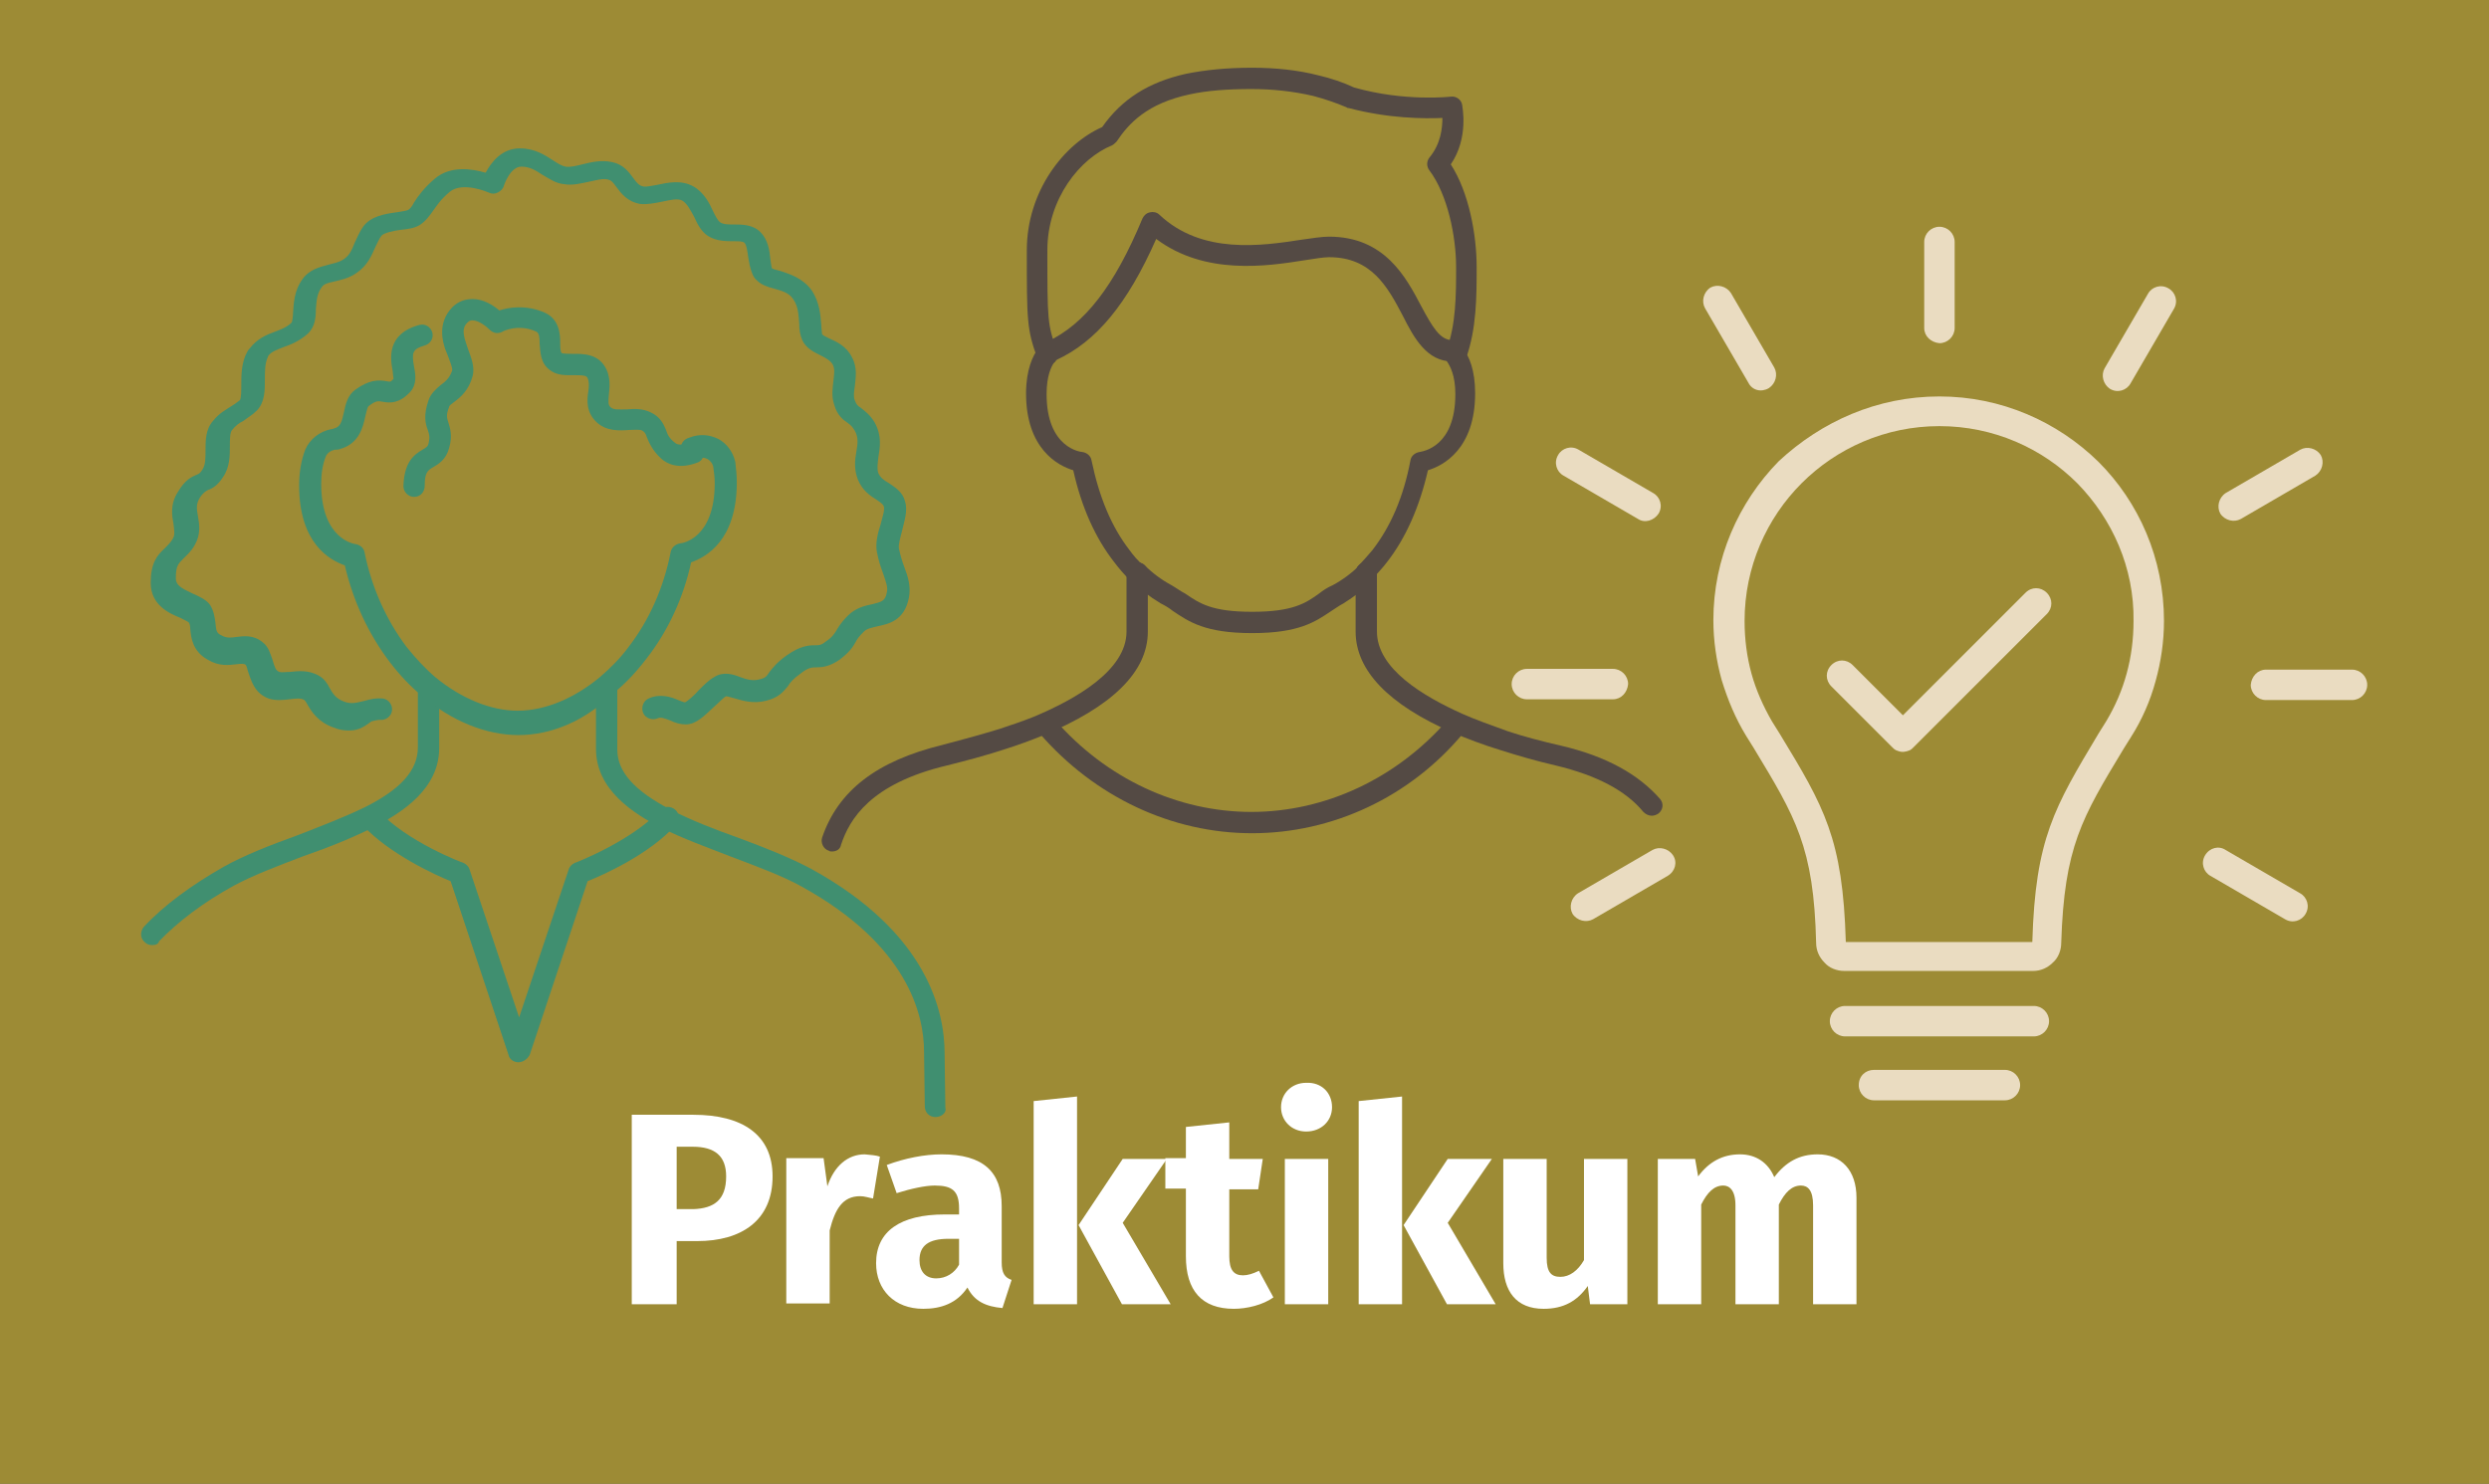 <?xml version="1.0" encoding="utf-8"?>
<!-- Generator: $$$/GeneralStr/196=Adobe Illustrator 27.6.0, SVG Export Plug-In . SVG Version: 6.00 Build 0)  -->
<svg version="1.1" id="Projekt-Ackerpause" xmlns="http://www.w3.org/2000/svg" xmlns:xlink="http://www.w3.org/1999/xlink" x="0px"
	 y="0px" viewBox="0 0 327 195" style="enable-background:new 0 0 327 195;" xml:space="preserve">
<rect x="0" y="0" width="327" height="195" fill="#333333" stroke="none"/>
<style type="text/css">
	.st0{opacity:0.8;fill:#B8A136;enable-background:new    ;}
	.st1{fill:#408F70;}
	.st2{fill:#426E8E;}
	.st3{fill:#FFFFFF;}
	.st4{fill:#544A44;}
	.st5{fill-rule:evenodd;clip-rule:evenodd;fill:#EADCC1;}
</style>
<rect y="0" class="st0" width="327" height="195"/>
<g>
	<g>
		<path class="st1" d="M122.9,146.8c-0.8,0-1.4-0.6-1.4-1.4l-0.1-7.2c0-4.8-2.1-14-16.1-21.7c-2.5-1.4-5.8-2.6-9.2-3.9
			c-3.1-1.2-6.4-2.4-9.2-3.8c-3.7-1.9-8.6-5-8.6-10.4v-7.8c0-0.8,0.6-1.4,1.4-1.4s1.4,0.6,1.4,1.4v7.9c0,2.9,2.2,5.4,7,7.9
			c2.7,1.4,5.8,2.6,8.9,3.7c3.5,1.3,6.8,2.6,9.6,4.1c15.3,8.4,17.5,18.8,17.5,24.2l0.1,7.2C124.4,146.1,123.8,146.8,122.9,146.8
			C123,146.8,123,146.8,122.9,146.8z"/>
	</g>
	<g>
		<path class="st1" d="M20,124.2c-0.4,0-0.7-0.1-1-0.4c-0.6-0.5-0.6-1.4-0.1-2c2.7-2.9,6.3-5.5,10.5-7.9c2.7-1.5,6-2.8,9.6-4.1
			c3.1-1.2,6.2-2.4,8.9-3.7c4.8-2.4,7-4.9,7-7.9v-7.8c0-0.8,0.6-1.4,1.4-1.4c0.8,0,1.4,0.6,1.4,1.4v7.9c0,5.4-4.9,8.5-8.6,10.4
			c-2.8,1.4-6,2.7-9.2,3.8c-3.4,1.3-6.6,2.5-9.2,3.9c-4,2.2-7.3,4.7-9.8,7.3C20.8,124.1,20.4,124.2,20,124.2z"/>
	</g>
	<g>
		<path class="st1" d="M68.1,139.6c-0.6,0-1.2-0.4-1.3-1l-7.6-22.8c-2-0.8-8.1-3.6-11.6-7.4c-0.5-0.6-0.5-1.5,0.1-2s1.5-0.5,2,0.1
			c3.7,4.1,11.1,6.9,11.2,6.9c0.4,0.2,0.7,0.5,0.8,0.9l6.5,19.4l6.5-19.4c0.1-0.4,0.4-0.7,0.8-0.9c0.1,0,7.5-2.9,11.2-6.9
			c0.5-0.6,1.4-0.6,2-0.1s0.6,1.4,0.1,2c-3.5,3.9-9.6,6.6-11.6,7.4l-7.6,22.8C69.3,139.2,68.7,139.6,68.1,139.6z"/>
	</g>
	<g>
		<path class="st1" d="M68.1,96.6c-4.2,0-8.7-1.8-12.6-5.1c-1.6-1.3-3-2.8-4.3-4.5c-2.8-3.7-4.8-8-5.9-12.7c-2-0.7-6-2.9-6-10.5
			c0-1.8,0.3-3.4,0.8-4.7c0.6-1.4,1.9-2.4,3.4-2.7c0.1,0,0.2,0,0.4-0.1c0.8-0.2,1-0.8,1.3-2.2c0.2-1,0.5-2.2,1.5-2.9
			c1.8-1.3,3-1.3,4.1-1.1c0.5,0.1,0.5,0.1,0.9-0.3c0-0.2-0.1-0.7-0.1-1c-0.3-1.6-0.9-4.9,3.5-6.1c0.8-0.2,1.5,0.3,1.7,1
			c0.2,0.8-0.3,1.5-1,1.7c-1.7,0.5-1.7,1-1.4,2.8c0.2,1,0.4,2.3-0.5,3.3c-1.4,1.5-2.6,1.5-3.6,1.3c-0.6-0.1-0.9-0.2-1.9,0.6
			c-0.1,0.1-0.3,0.8-0.4,1.3c-0.3,1.4-0.8,3.6-3.3,4.3c-0.2,0.1-0.5,0.1-0.7,0.1c-0.5,0.1-1,0.4-1.2,0.9c-0.4,1-0.6,2.2-0.6,3.6
			c0,7.3,4.4,7.9,4.5,7.9c0.6,0.1,1.1,0.5,1.2,1.1c0.9,4.5,2.8,8.8,5.5,12.4c1.2,1.5,2.5,2.9,3.8,4c3.4,2.8,7.3,4.4,10.8,4.4
			c3.6,0,7.4-1.6,10.8-4.4c1.4-1.2,2.7-2.5,3.8-4c2.7-3.5,4.6-7.8,5.5-12.4c0.1-0.6,0.6-1.1,1.3-1.2c0.2,0,4.5-0.6,4.5-7.9
			c0-0.8-0.1-1.5-0.2-2.2c-0.1-0.4-0.4-0.8-0.8-1s-0.9-0.2-1.3-0.1c-0.1,0.1-0.3,0.1-0.4,0.1c-0.8,0.2-1.5-0.3-1.7-1.1
			s0.3-1.5,1.1-1.7c1.3-0.5,2.6-0.4,3.8,0.2c1.1,0.6,1.9,1.7,2.2,3c0.1,0.9,0.2,1.7,0.2,2.7c0,7.6-4,9.8-6,10.5c-1,4.6-3,9-5.9,12.7
			c-1.3,1.7-2.7,3.2-4.3,4.5C76.8,94.8,72.4,96.6,68.1,96.6z M51.8,49.9L51.8,49.9L51.8,49.9z"/>
	</g>
	<g>
		<path class="st1" d="M54.4,65.3L54.4,65.3c-0.8,0-1.4-0.7-1.4-1.4c0.1-3.1,1.3-4.1,2.5-4.8c0.5-0.3,0.7-0.4,0.8-0.8
			c0.2-0.9,0.1-1.2-0.1-1.8c-0.3-0.8-0.6-1.9,0.1-3.9c0.3-0.9,1-1.5,1.6-2c0.7-0.5,1.2-1,1.5-1.9c0.1-0.3-0.3-1.2-0.5-1.8
			c-0.1-0.3-0.3-0.7-0.4-1c-0.3-0.9-1.1-3.4,0.9-5.5c0.8-0.8,1.7-1.1,2.7-1.1c1.4,0,2.7,0.8,3.5,1.5c1.2-0.4,3.5-0.8,6,0.3
			c1.9,0.9,2,2.8,2,4c0,0.4,0,1.1,0.2,1.3c0.2,0.1,1,0.1,1.4,0.1c1.3,0,3.5-0.1,4.5,2.1c0.5,1.1,0.4,2.3,0.3,3.2
			c-0.1,1.1-0.1,1.4,0.2,1.7c0.4,0.4,1.1,0.3,2.2,0.3c1-0.1,2.1-0.1,3.1,0.4c1.3,0.6,1.7,1.6,2,2.3c0.2,0.6,0.4,1.1,1.2,1.7
			c0.3,0.3,1,0.3,1.9,0c0.7-0.3,1.6,0.1,1.8,0.8c0.3,0.7-0.1,1.6-0.8,1.8c-2.4,0.9-3.9,0.2-4.7-0.5c-1.2-1.1-1.6-2.1-1.9-2.8
			c-0.2-0.6-0.3-0.7-0.6-0.9c-0.3-0.2-1-0.1-1.7-0.1c-1.3,0.1-3,0.2-4.3-1c-1.4-1.3-1.3-2.9-1.1-4.1c0.1-0.7,0.1-1.3-0.1-1.7
			c-0.1-0.3-0.4-0.4-1.8-0.4c-1,0-2.2,0.1-3.2-0.7c-1.2-0.9-1.2-2.3-1.3-3.4c0-1-0.1-1.4-0.4-1.6c-2.3-1.1-4.4-0.1-4.5,0
			c-0.6,0.3-1.2,0.2-1.7-0.3c-0.4-0.4-1.4-1.2-2.2-1.2c-0.2,0-0.4,0-0.7,0.3c-0.5,0.5-0.7,1.1-0.2,2.6c0.1,0.3,0.2,0.6,0.3,0.9
			c0.4,1.1,0.9,2.3,0.6,3.5c-0.5,1.9-1.6,2.8-2.4,3.4c-0.4,0.3-0.7,0.5-0.7,0.7c-0.4,1-0.3,1.4-0.1,2c0.2,0.7,0.6,1.7,0.1,3.4
			c-0.4,1.5-1.4,2.1-2.1,2.5c-0.7,0.4-1.1,0.7-1.1,2.4C55.8,64.7,55.2,65.3,54.4,65.3z"/>
	</g>
	<g>
		<path class="st1" d="M45.8,96c-0.6,0-1.3-0.1-2-0.4c-2-0.7-2.9-2.1-3.4-3c-0.1-0.2-0.3-0.5-0.4-0.6c-0.5-0.3-1.1-0.2-2-0.1
			c-0.8,0.1-1.8,0.2-2.7-0.1c-1.9-0.7-2.3-2.4-2.7-3.5c-0.1-0.3-0.2-0.8-0.3-0.9c-0.2-0.2-0.5-0.2-1.3-0.1c-0.9,0.1-2.2,0.3-3.7-0.6
			c-2-1.1-2.2-2.9-2.3-4c0-0.4-0.1-0.8-0.2-0.9s-0.7-0.4-1.1-0.6c-1.5-0.6-3.9-1.7-3.9-4.6c0-2.6,0.8-3.6,1.9-4.6
			c0.4-0.4,0.7-0.7,1-1.2s0.2-1,0.1-1.9c-0.2-1.1-0.5-2.6,0.6-4.3c0.9-1.5,1.7-1.9,2.4-2.2c0.3-0.1,0.5-0.2,0.8-0.7
			c0.4-0.6,0.4-1.5,0.4-2.5c0-1.3,0-2.8,1-3.9c0.8-1,1.6-1.4,2.2-1.8c0.5-0.3,0.8-0.5,1.3-0.9c0.2-0.2,0.2-1.3,0.2-2
			c0-1.3,0-3,0.8-4.4c0.1-0.2,0.2-0.3,0.3-0.4c1-1.3,2.2-1.8,3.3-2.2c0.8-0.3,1.6-0.6,2.2-1.2c0.1-0.1,0.2-0.9,0.2-1.3
			c0.1-1.2,0.1-2.9,1.3-4.5c0.9-1.2,2.2-1.5,3.3-1.8c0.7-0.2,1.4-0.3,2-0.7c0.8-0.5,1.1-1.2,1.5-2.2c0.3-0.6,0.6-1.4,1.1-2.1
			c1-1.4,2.9-1.7,4.4-1.9c0.6-0.1,1.3-0.2,1.5-0.3c0.2-0.1,0.5-0.4,0.8-1c0.5-0.8,1.3-1.9,2.7-3.1c2.1-1.8,5-1.3,6.7-0.8
			c0.8-1.5,2.2-3.2,4.5-3.2c2,0,3.3,0.9,4.4,1.6c0.6,0.4,1.1,0.7,1.6,0.8c0.6,0.1,1.4-0.1,2.2-0.3c1.2-0.3,2.5-0.6,3.9-0.3
			c1.5,0.3,2.2,1.3,2.8,2.1c0.5,0.7,0.8,1,1.3,1.1c0.4,0.1,1.1-0.1,1.8-0.2c1.4-0.3,3.2-0.7,4.8,0.2c1.4,0.8,2.1,2.2,2.6,3.3
			c0.3,0.6,0.6,1.2,0.9,1.4c0.4,0.3,1.1,0.3,1.8,0.3c1.1,0,2.5,0,3.5,1s1.2,2.4,1.3,3.5c0.1,0.5,0.1,0.9,0.2,1.2
			c0,0.1,0.1,0.1,0.1,0.1c0.1,0.1,0.7,0.2,1,0.3c1.2,0.4,2.9,0.9,4.1,2.5c1.1,1.6,1.2,3.4,1.3,4.6c0,0.4,0.1,1,0.1,1.2
			c0.1,0.2,0.6,0.4,1,0.6c0.9,0.4,2.2,1,2.9,2.4c0.8,1.4,0.5,2.8,0.4,3.9c-0.1,0.7-0.2,1.3,0,1.8s0.3,0.7,0.8,1
			c0.5,0.4,1.2,0.9,1.8,1.9c1,1.8,0.7,3.3,0.5,4.6c-0.1,0.9-0.2,1.5,0,2.1c0.3,0.6,0.7,0.9,1.4,1.3c0.7,0.5,1.8,1.1,2.1,2.4
			c0.4,1.2-0.1,2.6-0.4,3.9c-0.2,0.8-0.5,1.8-0.4,2.3c0.2,0.9,0.4,1.6,0.7,2.4c0.5,1.3,0.9,2.6,0.6,4.1c-0.6,3-2.7,3.4-4.1,3.7
			c-0.8,0.2-1.4,0.3-1.8,0.7c-0.7,0.7-0.9,1-1.1,1.4c-0.4,0.7-0.8,1.3-2.1,2.3c-1.3,0.9-2.3,1-3,1c-0.6,0-1.1,0-2.1,0.8
			c-1,0.7-1.4,1.2-1.7,1.7c-0.6,0.7-1.2,1.5-2.9,1.9c-1.6,0.4-3,0-4-0.3c-0.4-0.1-1-0.3-1.2-0.3c-0.4,0.2-0.9,0.8-1.5,1.3
			c-1.3,1.2-2.4,2.4-3.8,2.4c-0.7,0-1.4-0.2-2-0.5c-0.8-0.3-1.3-0.5-1.7-0.3c-0.7,0.3-1.6,0-1.9-0.7s0-1.6,0.7-1.9
			c1.5-0.7,3-0.2,3.9,0.2c0.3,0.1,0.7,0.3,0.9,0.3c0.4-0.2,1.3-1,1.8-1.6c0.7-0.7,1.3-1.3,2-1.7c1.2-0.8,2.5-0.4,3.5,0
			c0.8,0.3,1.6,0.5,2.4,0.3c0.9-0.2,1-0.4,1.4-1c0.4-0.5,1-1.3,2.3-2.2c1.7-1.2,2.8-1.3,3.6-1.3c0.6,0,0.9,0,1.5-0.5
			c0.9-0.6,1-0.9,1.3-1.3c0.3-0.5,0.6-1.1,1.6-2.1s2.2-1.3,3.2-1.5c1.2-0.3,1.7-0.4,1.9-1.5c0.2-0.7-0.1-1.4-0.5-2.6
			c-0.3-0.8-0.6-1.7-0.8-2.8c-0.2-1.1,0.1-2.4,0.5-3.6c0.2-0.9,0.6-1.9,0.4-2.4c-0.1-0.2-0.3-0.4-0.9-0.8c-0.8-0.5-1.9-1.2-2.5-2.7
			c-0.5-1.3-0.4-2.5-0.2-3.6c0.2-1.1,0.3-1.9-0.2-2.8c-0.3-0.5-0.5-0.7-0.9-1c-0.6-0.4-1.4-1-1.8-2.4c-0.4-1.2-0.2-2.2-0.1-3.2
			c0.1-0.9,0.2-1.5-0.1-2.1c-0.3-0.5-0.8-0.8-1.6-1.2c-0.8-0.4-1.9-0.9-2.4-2c-0.3-0.7-0.4-1.4-0.4-2.2c-0.1-1.1-0.1-2.2-0.8-3.2
			c-0.6-0.9-1.6-1.1-2.6-1.4c-0.8-0.2-1.6-0.5-2.1-1c-0.4-0.3-0.6-0.7-0.8-1.3c-0.2-0.6-0.3-1.2-0.4-1.8c-0.1-0.7-0.2-1.6-0.5-1.9
			c-0.2-0.2-0.8-0.2-1.4-0.2c-1,0-2.3,0-3.4-0.7c-0.9-0.6-1.4-1.6-1.8-2.5c-0.5-0.9-0.9-1.7-1.5-2.1S88,26.3,87,26.5s-2,0.4-2.9,0.3
			c-1.7-0.3-2.5-1.4-3.1-2.2c-0.5-0.7-0.7-0.9-1.1-1c-0.7-0.2-1.6,0.1-2.6,0.3c-1,0.2-2.1,0.5-3.2,0.3c-1.1-0.1-1.9-0.7-2.8-1.2
			c-0.9-0.6-1.7-1.1-2.8-1.1c-1.5,0-2.3,2.5-2.3,2.5c-0.1,0.4-0.4,0.7-0.8,0.9c-0.4,0.2-0.8,0.2-1.2,0c0,0-3.4-1.5-5.1-0.1
			c-1.2,1-1.7,1.8-2.2,2.5s-1,1.4-1.8,1.9c-0.7,0.4-1.5,0.5-2.4,0.6s-2.3,0.4-2.6,0.8s-0.5,0.9-0.8,1.5c-0.5,1.1-1,2.4-2.5,3.4
			c-1,0.7-2.1,0.9-2.9,1.1c-0.9,0.2-1.3,0.3-1.6,0.7c-0.7,0.9-0.7,1.9-0.8,2.9c0,1.1-0.1,2.3-1,3.2c-1.1,1-2.3,1.5-3.2,1.8
			c-1,0.4-1.6,0.6-2,1.1c0,0-0.1,0.1-0.1,0.2c-0.4,0.8-0.4,1.9-0.4,3c0,1.4,0,2.9-1,4c-0.7,0.7-1.3,1-1.8,1.4
			c-0.6,0.3-1,0.6-1.5,1.2c-0.3,0.3-0.3,1.3-0.3,2.1c0,1.3,0,2.8-0.9,4.1c-0.7,1.1-1.4,1.5-2,1.7c-0.3,0.2-0.6,0.3-1.1,1.1
			c-0.4,0.7-0.4,1.3-0.2,2.3c0.2,1.1,0.4,2.4-0.4,3.8c-0.5,0.9-1.1,1.4-1.5,1.8c-0.7,0.7-1,1-1,2.6c0,0.9,0.7,1.3,2.2,2
			c0.9,0.4,1.8,0.8,2.3,1.5c0.5,0.8,0.6,1.6,0.7,2.3c0.1,1,0.1,1.4,0.8,1.7c0.7,0.4,1.3,0.3,2,0.2c0.9-0.1,2.2-0.3,3.4,0.7
			c0.8,0.6,1,1.5,1.3,2.3c0.3,1,0.4,1.4,0.9,1.6c0.3,0.1,0.8,0,1.4,0c1-0.1,2.4-0.3,3.8,0.5c0.7,0.4,1.1,1,1.4,1.6
			c0.4,0.7,0.8,1.4,1.9,1.8c1,0.4,1.8,0.1,2.7-0.1c0.7-0.2,1.5-0.4,2.4-0.3c0.8,0.1,1.3,0.9,1.2,1.6c-0.1,0.8-0.9,1.3-1.6,1.2
			c-0.3,0-0.7,0.1-1.1,0.2C47.5,95.8,46.8,96,45.8,96z"/>
	</g>
</g>
<g>
	<g>
		<path class="st2" d="M532.4,132.8c-0.5,0-1.1-0.3-1.3-0.9c-4.6-10.6-10-14.2-16-17.5c-2.4-1.3-5.3-2.5-8.7-3.7
			c-0.7-0.3-1.1-1.1-0.8-1.8c0.3-0.7,1.1-1.1,1.8-0.8c3.5,1.3,6.5,2.5,9.1,3.9c6.3,3.5,12.3,7.5,17.2,18.9c0.3,0.7,0,1.6-0.7,1.9
			C532.8,132.8,532.6,132.8,532.4,132.8z"/>
	</g>
	<g>
		<path class="st2" d="M425.1,129.1c-0.2,0-0.5-0.1-0.7-0.2c-0.7-0.4-1-1.2-0.6-1.9c4.6-8.6,10.1-12.2,15.4-15.1
			c0.6-0.3,1.2-0.7,2-1c2.1-1,4.4-1.9,7-2.9c0.7-0.3,1.6,0.1,1.8,0.8c0.3,0.7-0.1,1.6-0.8,1.8c-2.6,1-4.8,1.9-6.8,2.8
			c-0.8,0.4-1.4,0.7-1.9,1c-5.1,2.8-10.1,6-14.3,14C426.1,128.8,425.6,129.1,425.1,129.1z"/>
	</g>
	<g>
		<path class="st2" d="M499.1,107.6c-0.2,0-0.4,0-0.6-0.1c-4.8-2.2-10.3-5.5-10.3-11.2v-7.1c0-0.8,0.6-1.4,1.4-1.4s1.4,0.6,1.4,1.4
			v7.1c0,3.2,2.7,5.9,8.6,8.6c0.5,0.2,0.9,0.7,0.9,1.3C500.5,106.9,499.9,107.6,499.1,107.6z"/>
	</g>
	<g>
		<path class="st2" d="M456.6,107.6c-0.8,0-1.4-0.6-1.4-1.4c0-0.6,0.4-1.1,0.9-1.3c5.9-2.7,8.6-5.4,8.6-8.6v-7.8
			c0-0.8,0.6-1.4,1.4-1.4c0.8,0,1.4,0.6,1.4,1.4v7.9c0,5.7-5.5,9-10.3,11.2C457,107.5,456.8,107.6,456.6,107.6z"/>
	</g>
	<g>
		<path class="st2" d="M486.8,147.7c-0.3,0-0.6-0.1-0.8-0.3c-0.6-0.4-0.8-1.3-0.4-2c3.8-5.5,7.8-17.2,10.5-31.1
			c0.6-2.9,1.1-5.8,1.4-8.4v-0.2c0.1-0.5,0.2-1.1,0.2-1.6c0.1-0.4,0.3-0.8,0.7-1.1c0.4-0.2,0.8-0.3,1.3-0.1l7.2,2.9
			c0.5,0.2,0.8,0.6,0.9,1.1l2.6,15.2c0.1,0.5-0.1,1.1-0.5,1.4l-7.8,5.9c-0.6,0.5-1.5,0.3-2-0.3s-0.3-1.5,0.3-2l7.1-5.3l-2.3-13.6
			l-4.8-1.9l0,0c-0.4,2.7-0.9,5.6-1.5,8.6c-1.4,6.9-5.2,23.7-11,32.1C487.7,147.5,487.3,147.7,486.8,147.7z"/>
	</g>
	<g>
		<path class="st2" d="M468.8,147.7c-0.5,0-0.9-0.2-1.2-0.6c-5.8-8.4-9.6-25.3-11-32.1c-0.6-3-1.1-5.9-1.5-8.6l0,0l-4.8,1.9
			l-2.3,13.6l7.1,5.3c0.6,0.5,0.8,1.4,0.3,2s-1.4,0.8-2,0.3l-7.8-5.9c-0.4-0.3-0.6-0.8-0.5-1.4l2.6-15.2c0.1-0.5,0.4-0.9,0.9-1.1
			l7.2-2.9c0.4-0.2,0.9-0.1,1.3,0.1c0.4,0.2,0.6,0.6,0.7,1.1c0.1,0.5,0.1,1,0.2,1.6v0.2c0.4,2.6,0.9,5.5,1.4,8.4
			c2.8,13.9,6.7,25.5,10.5,31.1c0.4,0.6,0.3,1.5-0.4,2C469.4,147.6,469.1,147.7,468.8,147.7z"/>
	</g>
	<g>
		<path class="st2" d="M498.3,150.9c-0.2,0-0.5-0.1-0.7-0.2c-0.7-0.4-0.9-1.3-0.5-1.9l10.3-18.3l-3.7-3.7c-0.6-0.6-0.5-1.5,0-2
			c0.6-0.6,1.5-0.5,2,0l4.4,4.5c0.4,0.5,0.5,1.1,0.2,1.7l-10.8,19.2C499.3,150.6,498.8,150.9,498.3,150.9z"/>
	</g>
	<g>
		<path class="st2" d="M457.4,148.9c-0.5,0-1-0.3-1.2-0.7L445.3,131c-0.3-0.6-0.2-1.2,0.2-1.7l4.4-4.5c0.6-0.6,1.5-0.6,2,0
			c0.6,0.6,0.6,1.5,0,2l-3.7,3.7l10.3,16.3c0.4,0.7,0.1,1.6-0.5,1.9C457.9,148.8,457.6,148.9,457.4,148.9z"/>
	</g>
	<g>
		<path class="st2" d="M477.8,120c-6.9,0-13.7-1.3-20.3-4c-0.7-0.2-1.1-1-0.9-1.8c0.2-0.7,1.1-1.2,1.8-0.9c0,0,0.1,0,0.1,0.1
			c12.5,5,26,5,38.5,0c0,0,0.1-0.1,0.2-0.1c0.8-0.2,1.5,0.2,1.8,0.9c0.2,0.7-0.2,1.5-0.9,1.8C491.6,118.6,484.7,120,477.8,120z"/>
	</g>
	<g>
		<path class="st2" d="M495.4,94.5c-0.6,0-1.2-0.4-1.4-1.1c-0.2-0.8,0.3-1.5,1.1-1.7c11.9-2.8,17.5-11,18.5-12.7
			c-0.1-10.5-2.8-27.4-8.1-39.8c-3.6-8.7-10-19-19.8-19c-2.1,0-3.9,0.2-5.5,0.6c-3.8,0.9-5,2.6-5,2.6c-0.2,0.4-0.6,0.6-1,0.7
			s-0.8-0.1-1.2-0.3c-0.1-0.1-1.9-1.6-4.9-1.6c-4,0-7.3,1.5-10.3,4.6c-12.6,13.2-12,49.9-11.8,55.7c1.6,0.9,6.1,3.2,10.4,3.3
			c0.8,0,1.4,0.7,1.4,1.5s-0.7,1.4-1.5,1.4c-6.2-0.2-12.2-4-12.4-4.1c-0.4-0.2-0.6-0.7-0.7-1.1c-0.1-1.8-1.9-43.5,12.6-58.6
			c3.5-3.6,7.6-5.5,12.3-5.5c2.5,0,4.5,0.8,5.6,1.5c1-0.9,2.7-2.1,5.8-2.8c1.8-0.4,3.9-0.7,6.2-0.7c9,0,16.7,7.2,22.4,20.7
			c5.7,13.6,8.3,30.9,8.3,41.3c0,0.2-0.1,0.5-0.2,0.7c-0.2,0.4-6,11-20.5,14.4C495.6,94.5,495.5,94.5,495.4,94.5z"/>
	</g>
	<g>
		<path class="st2" d="M495.4,94.5c-0.1,0-0.3,0-0.4-0.1c-0.7-0.2-1.2-1.1-0.9-1.8c0.8-2.5,1.5-4.9,2-7.3c-0.5,0.6-1.1,1.2-1.7,1.7
			c-1.3,1.2-2.6,2.3-4.1,3.3c-4.1,2.7-8.6,4.2-12.5,4.2c-4.2,0-8.7-1.8-12.6-5.1l-0.4-0.4c-1.4-1.2-2.7-2.6-3.8-4.1
			c-2.8-3.6-4.8-8-5.9-12.7c-2-0.7-6-2.9-6-10.5c0-1.9,0.3-3.6,0.9-4.9c0.4-0.9,1.1-1.6,1.9-2.1c0.3-0.1,0.6-0.3,0.9-0.3
			c1.8-0.5,3-3.3,4.3-6.3c2.2-5.3,5.3-12.5,14.5-11.3c1.1-0.7,3.5-1.9,8.2-1.9c7.3,0,17,9.9,19.9,25.8c1.1,5.8,1.2,12,0.4,18.5
			c0,0,0,0,0,0.1c-0.6,4.6-1.7,9.4-3.3,14.2C496.6,94.2,496,94.5,495.4,94.5z M469.6,39.6c-5.9,0-7.9,4.7-10,9.7
			c-1.5,3.6-3,7.1-6.1,7.9c-0.1,0-0.2,0.1-0.3,0.1c-0.3,0.1-0.5,0.4-0.6,0.7c-0.4,1-0.7,2.2-0.7,3.8c0,7.3,4.3,7.9,4.5,7.9
			c0.6,0.1,1.1,0.5,1.2,1.1c0.9,4.6,2.8,8.8,5.5,12.4c1,1.4,2.2,2.6,3.4,3.7l0.4,0.4c3.4,2.8,7.3,4.4,10.8,4.4
			c3.4,0,7.3-1.4,10.9-3.7c1.3-0.9,2.6-1.9,3.7-3c2-1.9,3.6-4,4.8-6.3c0.8-6.1,0.6-11.9-0.4-17.4c-2.9-15.3-11.8-23.5-17.1-23.5
			c-5.1,0-6.8,1.5-6.8,1.5c-0.3,0.3-0.8,0.5-1.2,0.4C471,39.7,470.3,39.6,469.6,39.6z"/>
	</g>
</g>
<g>
	<path class="st3" d="M101.5,154.6c0,5.8-4.1,8.5-9.9,8.5h-2.7v8.3H83v-24.9h8.1C97.5,146.5,101.5,149.1,101.5,154.6z M95.4,154.6
		c0-2.7-1.5-3.9-4.4-3.9h-2.1v8.2h2.2C93.8,158.8,95.4,157.7,95.4,154.6z"/>
	<path class="st3" d="M115.6,152l-0.9,5.5c-0.6-0.1-1.1-0.3-1.7-0.3c-2.3,0-3.3,1.7-4,4.5v9.6h-5.7v-19.1h4.9l0.5,3.7
		c0.9-2.7,2.7-4.2,4.9-4.2C114.5,151.8,115,151.8,115.6,152z"/>
	<path class="st3" d="M132.9,168.2l-1.2,3.7c-2.2-0.2-3.7-0.9-4.6-2.7c-1.4,2.1-3.5,2.8-5.8,2.8c-3.8,0-6.2-2.5-6.2-6
		c0-4.2,3.2-6.4,9-6.4h1.9v-0.8c0-2.3-0.9-3-3.2-3c-1.2,0-3.1,0.4-5,1l-1.3-3.7c2.4-0.9,5-1.4,7.2-1.4c5.5,0,7.9,2.3,7.9,6.8v7.4
		C131.6,167.3,132,167.9,132.9,168.2z M126,166.2v-3.4h-1.4c-2.6,0-3.8,0.9-3.8,2.8c0,1.5,0.8,2.4,2.2,2.4
		C124.3,168,125.4,167.3,126,166.2z"/>
	<path class="st3" d="M141.5,171.4h-5.7v-26.7l5.7-0.6V171.4z M147.5,160.7l6.3,10.7h-6.4l-5.7-10.4l5.8-8.7h5.8L147.5,160.7z"/>
	<path class="st3" d="M167.3,170.5c-1.4,1-3.5,1.5-5.2,1.5c-4.2,0-6.3-2.4-6.3-6.9v-8.9h-2.7v-4h2.7v-4.1l5.7-0.6v4.8h4.4l-0.6,4
		h-3.8v8.8c0,1.8,0.6,2.5,1.8,2.5c0.6,0,1.3-0.2,2.1-0.6L167.3,170.5z"/>
	<path class="st3" d="M175,145.5c0,1.8-1.4,3.2-3.4,3.2c-1.9,0-3.3-1.4-3.3-3.2s1.4-3.2,3.3-3.2C173.6,142.2,175,143.6,175,145.5z
		 M174.5,171.4h-5.7v-19.1h5.7V171.4z"/>
	<path class="st3" d="M184.2,171.4h-5.7v-26.7l5.7-0.6V171.4z M190.2,160.7l6.3,10.7h-6.4l-5.7-10.4l5.8-8.7h5.8L190.2,160.7z"/>
	<path class="st3" d="M213.8,171.4h-4.9l-0.3-2.4c-1.4,2-3.2,3-5.8,3c-3.6,0-5.3-2.3-5.3-6v-13.7h5.7v13c0,1.9,0.6,2.5,1.8,2.5
		s2.3-0.8,3.1-2.2v-13.3h5.7V171.4z"/>
	<path class="st3" d="M243.9,157.4v14h-5.7v-13c0-2-0.7-2.6-1.6-2.6c-1.2,0-2.1,0.9-2.9,2.5v13.1H228v-13c0-2-0.8-2.6-1.6-2.6
		c-1.2,0-2.1,0.9-2.9,2.5v13.1h-5.7v-19.1h4.9l0.4,2.3c1.4-1.9,3.2-2.9,5.5-2.9c2.1,0,3.7,1.1,4.5,3c1.5-2,3.3-3,5.7-3
		C241.9,151.7,243.9,153.8,243.9,157.4z"/>
</g>
<g>
	<g>
		<path class="st4" d="M164.5,83.2c-6.2,0-8.3-1.5-10.4-2.9c-0.5-0.4-1-0.7-1.6-1c-1.5-0.9-2.8-1.9-4-3.1c-0.5-0.5-0.6-1.4,0-1.9
			c0.5-0.5,1.4-0.5,1.9,0c1,1,2.2,1.9,3.5,2.6c0.7,0.4,1.2,0.8,1.8,1.1c1.9,1.3,3.5,2.4,8.8,2.4s7-1.1,8.8-2.4
			c0.5-0.4,1.1-0.8,1.8-1.1c1.3-0.7,2.5-1.6,3.5-2.6c0.5-0.5,1.4-0.5,1.9,0s0.5,1.4,0,1.9c-1.2,1.2-2.6,2.2-4,3.1
			c-0.6,0.3-1.1,0.7-1.6,1C172.8,81.7,170.7,83.2,164.5,83.2z"/>
	</g>
	<g>
		<g>
			<path class="st4" d="M179.5,76.6c-0.4,0-0.7-0.1-1-0.4c-0.5-0.5-0.5-1.4,0-1.9c0.6-0.6,1.2-1.3,1.8-2c2.4-3.1,4.1-7,5-11.8
				c0.1-0.6,0.6-1,1.2-1.1c0.5-0.1,4.7-0.7,4.7-7.6c0-2.5-0.7-3.7-1.1-4.3c-0.1-0.2-0.3-0.3-0.3-0.3c-0.6-0.5-0.7-1.3-0.3-1.9
				c0.4-0.6,1.3-0.7,1.9-0.3c0.1,0.1,0.4,0.3,0.8,0.8c0.8,1,1.6,2.8,1.6,5.9c0,7.3-4.2,9.5-6.2,10.1c-1.1,4.8-2.9,8.9-5.4,12.1
				c-0.6,0.8-1.3,1.5-2,2.3C180.2,76.5,179.9,76.6,179.5,76.6z"/>
		</g>
		<g>
			<path class="st4" d="M149.4,76.6c-0.3,0-0.7-0.1-1-0.4c-0.7-0.7-1.4-1.5-2-2.3c-2.5-3.2-4.3-7.2-5.4-12.1
				c-2-0.6-6.2-2.8-6.2-10.1c0-3.1,0.9-5,1.6-5.9l0.1-0.1c0.3-0.4,0.6-0.7,0.7-0.7c0.6-0.4,1.5-0.3,1.9,0.3s0.3,1.4-0.3,1.9
				c0,0-0.1,0.1-0.2,0.3c0,0,0,0.1-0.1,0.1c-0.4,0.6-1,1.8-1,4.2c0,7.1,4.5,7.6,4.7,7.6c0.6,0.1,1.1,0.5,1.2,1.1
				c1,4.8,2.6,8.7,5,11.8c0.5,0.7,1.1,1.4,1.8,2c0.5,0.5,0.6,1.4,0,1.9C150.1,76.5,149.8,76.6,149.4,76.6z"/>
		</g>
		<g>
			<path class="st4" d="M138.1,47.5c-0.5,0-1-0.3-1.2-0.8c-0.3-0.7,0-1.5,0.7-1.8c4.9-2.3,8.8-7.3,12.5-16.2c0.2-0.4,0.5-0.7,1-0.8
				c0.4-0.1,0.9,0,1.2,0.3c5.6,5.3,13.5,4.1,18.7,3.3c1.4-0.2,2.7-0.4,3.6-0.4c7.3,0,10.1,5.3,12.1,9.1c1.5,2.8,2.5,4.5,4.1,4.5
				c0.8,0,1.4,0.6,1.4,1.4c0,0.8-0.6,1.4-1.4,1.4c-3.3,0-5-3-6.5-6c-2-3.8-4.1-7.7-9.7-7.7c-0.7,0-1.9,0.2-3.2,0.4
				c-5,0.8-13.1,2-19.5-2.8c-3.8,8.6-7.9,13.5-13.1,15.9C138.5,47.4,138.3,47.5,138.1,47.5z"/>
		</g>
		<g>
			<path class="st4" d="M217,107.2c-0.4,0-0.8-0.2-1.1-0.5c-2.3-2.8-6.1-4.8-11.5-6.1c-2.6-0.6-5-1.3-7.2-2
				c-2.3-0.7-4.4-1.5-6.3-2.3c-8.5-3.7-12.8-8.2-12.8-13.3v-7.7c0-0.8,0.6-1.4,1.4-1.4c0.8,0,1.4,0.6,1.4,1.4V83
				c0,4.9,6.1,8.5,11.2,10.8c1.8,0.8,3.8,1.5,6,2.3c2.1,0.7,4.4,1.3,7,1.9c6,1.4,10.2,3.8,13,7c0.5,0.6,0.4,1.4-0.2,1.9
				C217.6,107.1,217.3,107.2,217,107.2z"/>
		</g>
		<g>
			<path class="st4" d="M109.3,111.9c-0.1,0-0.3,0-0.4-0.1c-0.7-0.2-1.1-1-0.9-1.7c2.1-6.2,7.2-10.1,15.8-12.2
				c2.7-0.7,5.2-1.4,7.5-2.1c1.5-0.5,3-1,4.5-1.6c5.5-2.3,12.2-6.1,12.2-11.2v-7.7c0-0.8,0.6-1.4,1.4-1.4s1.4,0.6,1.4,1.4V83
				c0,5.3-4.7,9.9-13.9,13.7c-1.5,0.6-3.1,1.2-4.7,1.7c-2.4,0.8-5,1.5-7.8,2.2c-10.1,2.4-12.8,7.1-13.9,10.4
				C110.4,111.6,109.9,111.9,109.3,111.9z"/>
		</g>
		<g>
			<path class="st4" d="M164.5,109.5c-10.6,0-20.7-4.8-27.9-13.1c-0.5-0.6-0.4-1.4,0.1-1.9c0.6-0.5,1.4-0.4,1.9,0.1
				c6.7,7.7,16.1,12.1,25.8,12.1s19.1-4.4,25.8-12.1c0.5-0.6,1.4-0.6,1.9-0.1c0.6,0.5,0.6,1.4,0.1,1.9
				C185.2,104.8,175,109.5,164.5,109.5z"/>
		</g>
		<g>
			<path class="st4" d="M137.6,48c-0.6,0-1.1-0.3-1.3-0.9c-1.4-3.8-1.4-5-1.4-14.2c0-7.8,4.9-14,9.9-16.2c2.6-3.7,6.1-5.9,11-7
				c2.5-0.5,5.3-0.8,8.7-0.8c3,0,6,0.3,8.7,1c1.7,0.4,3.2,0.9,4.7,1.6l0,0c6.7,1.9,12.7,1.2,12.7,1.2c0.7-0.1,1.4,0.4,1.5,1.1
				c0,0.2,0.9,4.3-1.5,7.8c2.4,3.7,3.4,9.3,3.4,13.5c0,3.8,0,8.1-1.4,12c-0.3,0.7-1.1,1.1-1.8,0.8s-1.1-1.1-0.8-1.8
				c1.3-3.4,1.3-7.4,1.3-11c0-4-1.1-9.5-3.5-12.7c-0.4-0.5-0.4-1.2,0-1.7c1.5-1.8,1.7-3.9,1.7-5.2c-2.3,0.1-7,0.1-12.3-1.3
				c-0.1,0-0.2,0-0.3-0.1c-1.4-0.6-2.9-1.1-4.4-1.5c-2.6-0.6-5.3-0.9-8.1-0.9c-3.1,0-5.8,0.2-8.1,0.7c-5.6,1.2-8,3.8-9.6,6.2
				c-0.2,0.2-0.4,0.4-0.6,0.5c-4.2,1.7-8.5,7-8.5,13.8c0,9.1,0,9.9,1.3,13.2c0.3,0.7-0.1,1.5-0.8,1.8C137.9,48,137.8,48,137.6,48z"
				/>
		</g>
	</g>
</g>
<g>
	<path class="st5" d="M254.8,52.1c8.1,0,15.5,3.3,20.9,8.6c5.3,5.3,8.6,12.7,8.6,20.9c0,2.7-0.4,5.4-1.1,7.9
		c-0.7,2.6-1.8,5.1-3.2,7.3l0,0v0l-1,1.6h0c-5.5,9.1-7.8,12.9-8.2,25.5h0c0,1-0.4,2-1.1,2.6l0,0c-0.7,0.7-1.6,1.1-2.6,1.1h-24.8
		c-1,0-2-0.4-2.6-1.1l0,0c-0.7-0.7-1.1-1.6-1.1-2.6h0c-0.3-12.6-2.7-16.5-8.2-25.6l-1-1.6l0,0l0,0c-1.4-2.3-2.4-4.7-3.2-7.3
		c-0.7-2.5-1.1-5.2-1.1-7.9c0-8.1,3.3-15.5,8.6-20.9C239.3,55.4,246.6,52.1,254.8,52.1L254.8,52.1z M272.9,63.5
		c-4.6-4.6-11-7.5-18.1-7.5s-13.5,2.9-18.1,7.5c-4.6,4.6-7.5,11-7.5,18.1c0,2.4,0.3,4.7,0.9,6.9c0.6,2.2,1.6,4.4,2.7,6.3v0l0,0l0,0
		l1,1.6c5.9,9.7,8.3,13.8,8.7,27.4H267c0.4-13.6,2.9-17.7,8.7-27.4l0,0l1-1.6l0,0v0c1.2-2,2.1-4.1,2.7-6.3c0.6-2.2,0.9-4.5,0.9-6.9
		C280.4,74.6,277.5,68.2,272.9,63.5z"/>
	<path class="st5" d="M242.4,132.2h24.8v0c1.1,0,2,0.9,2,2c0,1.1-0.9,2-2,2v0h-24.8v0c-1.1,0-2-0.9-2-2
		C240.4,133.1,241.3,132.2,242.4,132.2L242.4,132.2z"/>
	<path class="st5" d="M246.2,140.6h17.2c1.1,0,2,0.9,2,2c0,1.1-0.9,2-2,2h-17.2c-1.1,0-2-0.9-2-2
		C244.2,141.4,245.1,140.6,246.2,140.6z"/>
	<path class="st5" d="M252.8,43.1V31.8c0-1.1,0.9-2,2-2c1.1,0,2,0.9,2,2v11.3c0,1.1-0.9,2-2,2C253.7,45,252.8,44.2,252.8,43.1z"/>
	<path class="st5" d="M276.5,48.4l5.7-9.8c0.5-0.9,1.7-1.3,2.7-0.7c0.9,0.5,1.3,1.7,0.7,2.7l-5.7,9.8c-0.5,0.9-1.7,1.3-2.7,0.7
		C276.3,50.5,276,49.3,276.5,48.4z"/>
	<path class="st5" d="M292.4,64.8l9.8-5.7c0.9-0.5,2.1-0.2,2.7,0.7c0.5,0.9,0.2,2.1-0.7,2.7l-9.8,5.7c-0.9,0.5-2.1,0.2-2.7-0.7
		C291.2,66.6,291.5,65.4,292.4,64.8z"/>
	<path class="st5" d="M297.7,88H309c1.1,0,2,0.9,2,2c0,1.1-0.9,2-2,2h-11.3c-1.1,0-2-0.9-2-2C295.8,88.9,296.6,88,297.7,88z"/>
	<path class="st5" d="M292.4,111.7l9.8,5.7c0.9,0.5,1.3,1.7,0.7,2.7c-0.5,0.9-1.7,1.3-2.7,0.7l-9.8-5.7c-0.9-0.5-1.3-1.7-0.7-2.7
		C290.3,111.4,291.5,111.1,292.4,111.7z"/>
	<path class="st5" d="M219.1,115.1l-9.8,5.7c-0.9,0.5-2.1,0.2-2.7-0.7c-0.5-0.9-0.2-2.1,0.7-2.7l9.8-5.7c0.9-0.5,2.1-0.2,2.7,0.7
		C220.4,113.3,220.1,114.5,219.1,115.1z"/>
	<path class="st5" d="M211.9,91.9h-11.3c-1.1,0-2-0.9-2-2c0-1.1,0.9-2,2-2h11.3c1.1,0,2,0.9,2,2C213.8,91,213,91.9,211.9,91.9z"/>
	<path class="st5" d="M215.2,68.2l-9.8-5.7c-0.9-0.5-1.3-1.7-0.7-2.7c0.5-0.9,1.7-1.3,2.7-0.7l9.8,5.7c0.9,0.5,1.3,1.7,0.7,2.7
		C217.3,68.4,216.1,68.8,215.2,68.2z"/>
	<path class="st5" d="M229.7,50.3l-5.7-9.8c-0.5-0.9-0.2-2.1,0.7-2.7c0.9-0.5,2.1-0.2,2.7,0.7l5.7,9.8c0.5,0.9,0.2,2.1-0.7,2.7
		C231.4,51.6,230.2,51.3,229.7,50.3z"/>
	<path class="st5" d="M250,94l16.1-16.1l0,0c0.8-0.8,2-0.8,2.8,0c0.8,0.8,0.8,2,0,2.8l0,0l-17.5,17.5c-0.2,0.2-0.3,0.3-0.5,0.4l0,0
		c-0.5,0.2-1,0.3-1.5,0.1h0c-0.1,0-0.2-0.1-0.3-0.1h0c-0.2-0.1-0.3-0.2-0.5-0.4l-8-8c-0.8-0.8-0.8-2,0-2.8c0.8-0.8,2-0.8,2.8,0
		L250,94z"/>
</g>
</svg>
